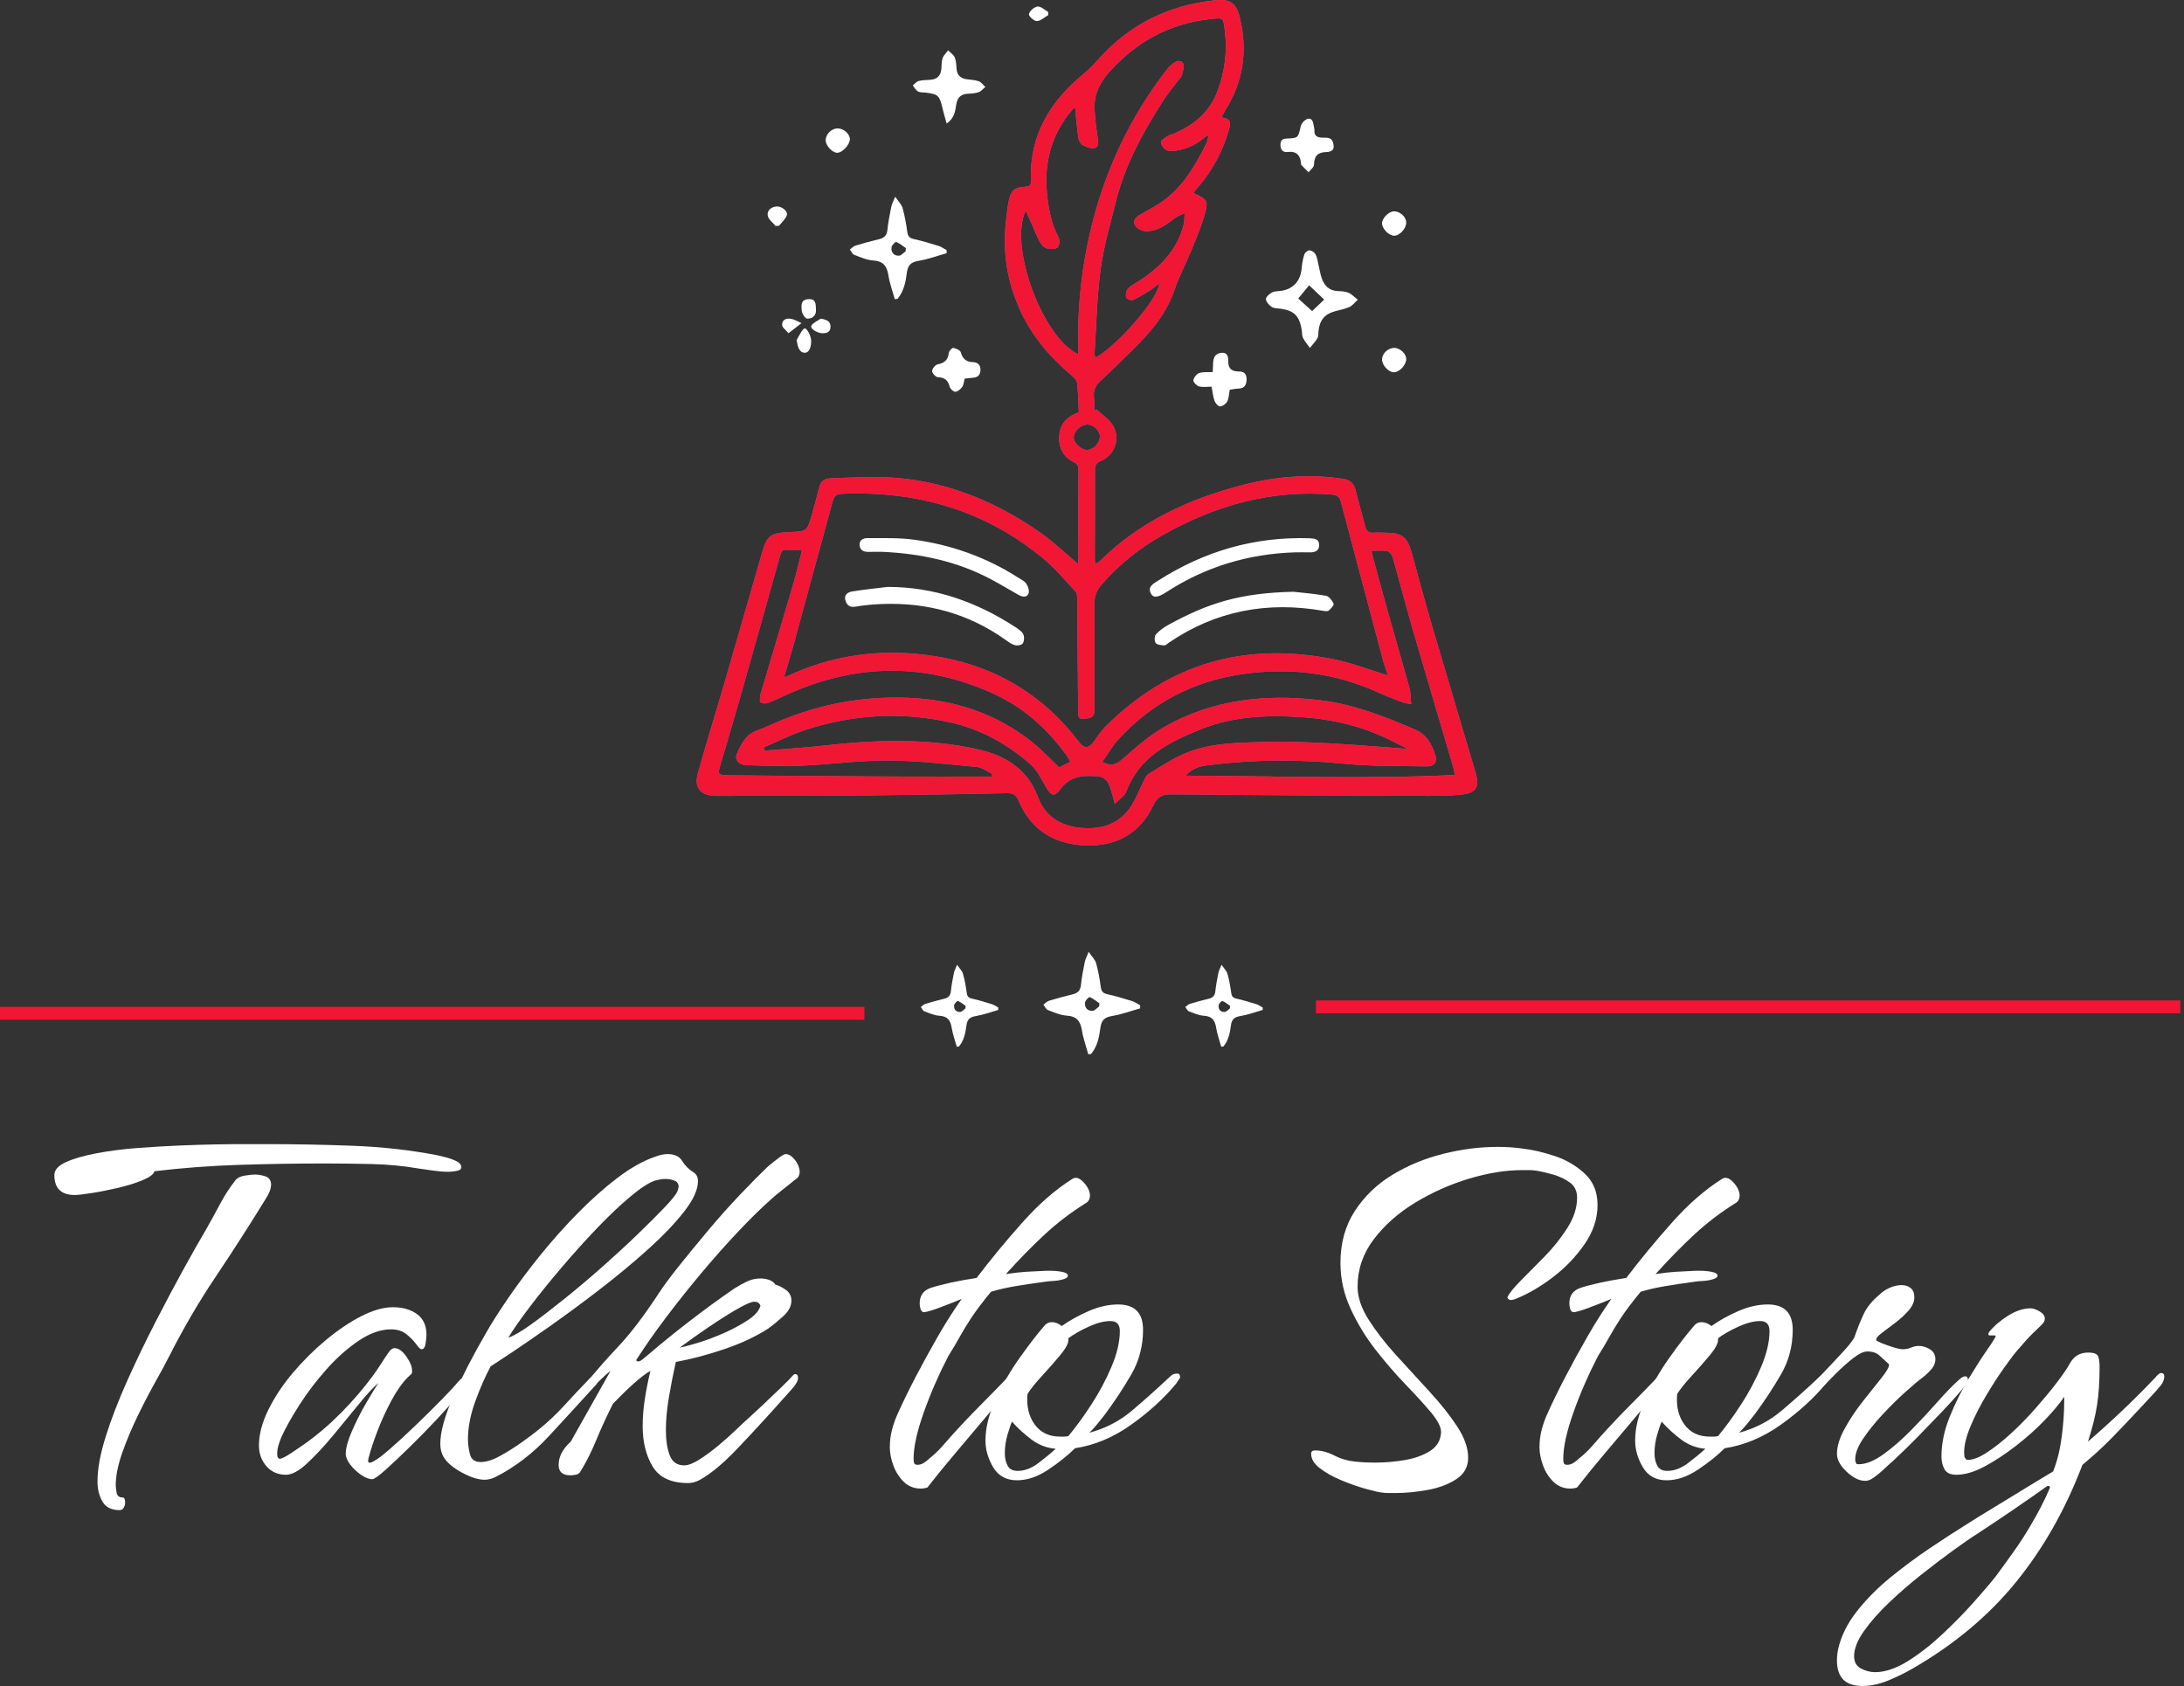 <svg xmlns:xlink="http://www.w3.org/1999/xlink" xmlns="http://www.w3.org/2000/svg" viewBox="0 0 237 183" height="183px" width="237px"><rect x="0" y="0" width="237" height="183" fill="#333333" stroke="none"/><title>hurlequin logo</title><defs><linearGradient id="linearGradient-1" y2="93.225%" x2="15.729%" y1="-3.751%" x1="99.414%"><stop offset="0%" stop-color="#B76CCD"></stop><stop offset="100%" stop-color="#7D71DB"></stop></linearGradient></defs><g fill-rule="evenodd" fill="none" stroke-width="1" stroke="none" id="Page-1"><g transform="translate(-214, -189)" id="Talk-to-Story-Copy-5"><g transform="translate(214, 189)" id="hurlequin-logo"><g fill-rule="nonzero" transform="translate(75.6, 0)" id="logo"><path fill="url(#linearGradient-1)" id="Combined-Shape-Copy-2" d="M58.962,2.003 C59.797,5.549 59.313,8.887 57.349,11.982 C57.21,12.2 57.11,12.44 56.947,12.757 C58.185,12.84 57.892,13.61 57.695,14.279 C57.052,16.468 55.988,18.434 54.517,20.179 C54.347,20.381 54.173,20.581 54.008,20.786 C53.979,20.821 53.977,20.882 53.961,20.932 L53.991,20.98 C53.996,20.987 54.002,20.993 54.009,20.996 C55.413,21.645 55.548,21.779 55.113,23.328 C54.736,24.67 54.17,25.962 53.641,27.257 C53.064,28.671 52.335,30.027 51.846,31.47 C50.937,34.153 49.152,36.175 47.184,38.088 C46.065,39.178 44.968,40.29 43.813,41.341 C43.246,41.856 43.022,42.411 43.116,43.162 C43.175,43.628 43.127,44.109 43.127,44.584 C43.208,44.532 43.289,44.481 43.37,44.428 C43.953,44.961 44.66,45.41 45.091,46.046 C46.049,47.458 45.441,49.353 43.867,50.019 C43.353,50.237 43.221,50.514 43.221,51.029 C43.229,54.234 43.21,57.439 43.202,60.644 C43.202,60.794 43.229,60.943 43.251,61.178 C43.448,61.075 43.602,61.035 43.7,60.937 C48.078,56.591 53.455,54.12 59.335,52.613 C62.905,51.699 66.517,51.398 70.184,51.972 C70.914,52.087 71.306,52.459 71.486,53.156 C71.829,54.489 72.207,55.81 72.556,57.142 C72.68,57.617 72.918,57.859 73.445,57.811 C73.891,57.771 74.344,57.819 74.793,57.814 C76.511,57.802 77.126,58.282 77.598,59.995 C78.322,62.624 79.022,65.26 79.789,67.876 C81.343,73.187 82.949,78.482 84.505,83.793 C85.004,85.492 84.584,86.095 82.804,86.249 C81.62,86.352 80.426,86.371 79.236,86.367 C70.028,86.332 60.82,86.306 51.613,86.201 C50.533,86.188 50.031,86.392 49.534,87.434 C48.091,90.456 45.522,91.865 42.206,91.747 C38.826,91.628 36.285,90.085 34.932,86.895 C34.637,86.198 34.303,86.063 33.587,86.079 C28.298,86.198 23.008,86.279 17.719,86.325 C12.507,86.37 7.294,86.359 2.081,86.368 C0.452,86.371 -0.315,85.495 0.12,83.941 C1.033,80.679 2.042,77.444 2.99,74.191 C4.373,69.44 5.737,64.682 7.109,59.928 C7.615,58.172 8.003,57.862 9.829,57.751 C9.908,57.746 9.987,57.743 10.067,57.74 C11.979,57.67 11.982,57.67 12.517,55.785 C12.741,54.996 12.973,54.209 13.159,53.41 C13.435,52.224 13.621,51.923 14.826,51.888 C17.279,51.815 19.758,51.657 22.187,51.907 C27.745,52.475 32.761,54.625 37.315,57.819 C38.735,58.815 39.996,60.036 41.4,61.212 C41.4,60.399 41.398,59.57 41.4,58.743 C41.407,56.173 41.411,53.601 41.433,51.031 C41.436,50.62 41.349,50.358 40.939,50.159 C39.686,49.551 39.227,48.459 39.359,47.14 C39.481,45.909 40.269,45.169 41.468,44.738 C41.415,43.692 41.407,42.607 41.28,41.538 C41.246,41.236 40.909,40.926 40.641,40.702 C38.259,38.699 36.306,36.374 35.027,33.501 C33.703,30.525 33.204,27.432 33.547,24.198 C33.628,23.434 33.693,22.666 33.841,21.914 C34.089,20.656 34.471,20.32 35.743,20.256 C36.259,20.231 36.279,19.964 36.266,19.587 C36.109,14.682 38.354,10.982 42.033,7.982 C42.624,7.5 43.149,6.931 43.662,6.361 C47.021,2.628 51.218,0.57 56.181,0.039 C57.92,-0.147 58.562,0.308 58.962,2.003 Z M11.685,79.25 C10.176,79.748 8.744,80.485 7.277,81.111 C7.315,81.226 7.352,81.34 7.39,81.455 C9.519,81.277 11.653,81.151 13.776,80.913 C19.378,80.281 24.985,80.087 30.516,81.313 C33.422,81.958 35.893,83.415 37.031,86.488 C37.809,88.59 39.502,89.632 41.658,89.834 C43.893,90.044 45.882,89.462 47.168,87.448 C47.664,86.674 47.993,85.794 48.415,84.972 C48.594,84.623 48.739,84.167 49.036,83.987 C50.43,83.146 51.805,82.209 53.312,81.628 C55.934,80.618 58.747,80.593 61.523,80.521 C66.743,80.385 71.932,80.887 77.147,81.272 C76.075,80.709 74.998,80.151 73.882,79.683 C71.222,78.568 68.429,77.999 65.56,77.817 C61.863,77.584 58.198,77.728 54.708,79.142 C51.308,80.52 48.051,82.086 46.629,85.886 C46.451,86.359 45.898,86.69 45.377,87.235 C45.168,86.484 45.045,86.004 44.896,85.532 C44.694,84.894 44.358,84.339 43.627,84.264 C42.06,84.105 40.571,84.157 39.491,85.617 C38.827,86.515 38.459,86.39 37.89,85.392 C37.396,84.523 36.926,83.559 36.198,82.923 C33.697,80.736 30.837,79.136 27.569,78.404 C22.203,77.203 16.893,77.529 11.685,79.25 Z M73.21,59.772 C73.302,60.141 73.363,60.396 73.431,60.647 L74.489,64.525 C74.666,65.171 74.845,65.817 75.027,66.462 C75.8,69.212 76.605,71.953 77.361,74.706 C77.501,75.214 77.475,75.769 77.536,76.416 C77.102,76.324 76.839,76.303 76.602,76.212 C75.738,75.882 74.866,75.56 74.026,75.175 C69.271,72.992 64.302,72.406 59.152,73.162 C53.852,73.94 49.369,76.294 45.754,80.249 C45.095,80.971 44.604,81.849 44.013,82.688 C44.939,83.162 45.487,83.009 46.152,82.428 C47.599,81.165 49.061,79.853 50.716,78.908 C55.913,75.936 61.579,75.296 67.443,75.961 C71.167,76.384 74.612,77.719 78.015,79.201 C79.23,79.731 79.768,80.777 80.149,81.918 C80.408,82.692 80.022,83.185 79.214,83.168 C76.254,83.108 73.277,83.176 70.338,82.885 C65.36,82.39 60.408,82.411 55.456,83.044 C54.628,83.147 53.807,83.348 53.06,84.175 C62.906,84.208 72.553,84.568 82.277,84.097 C82.204,83.747 82.164,83.462 82.083,83.19 C80.605,78.163 79.106,73.143 77.645,68.11 C76.908,65.568 76.251,63.003 75.524,60.458 C75.449,60.194 75.165,59.847 74.928,59.803 C74.396,59.704 73.834,59.772 73.21,59.772 Z M9.073,60.231 C7.641,65.347 6.205,70.463 4.754,75.573 C4.038,78.091 3.288,80.599 2.551,83.112 C2.281,84.035 2.315,84.083 3.302,84.124 C3.461,84.13 3.62,84.138 3.779,84.138 C9.387,84.183 14.994,84.237 20.603,84.265 C24.403,84.286 28.202,84.27 32.004,84.27 C32.031,84.175 32.058,84.081 32.083,83.986 C31.959,83.927 31.835,83.86 31.712,83.791 L31.341,83.58 C31.033,83.409 30.722,83.26 30.4,83.23 C27.192,82.929 23.975,82.548 20.761,82.532 C17.624,82.516 14.486,82.961 11.345,83.096 C9.341,83.182 7.329,83.098 5.322,83.031 C4.555,83.006 4.098,82.419 4.35,81.83 C4.798,80.781 5.314,79.75 6.486,79.293 C6.953,79.11 7.425,78.937 7.88,78.729 C12.65,76.546 17.651,75.525 22.897,75.724 C27.929,75.915 32.504,77.41 36.463,80.579 C37.504,81.414 38.417,82.409 39.337,83.281 C39.745,83.073 40.118,82.882 40.552,82.661 C40.412,82.424 40.299,82.19 40.148,81.981 C38.063,79.096 35.489,76.777 32.236,75.292 C24.855,71.923 17.455,71.993 10.059,75.261 C9.286,75.603 8.527,75.982 7.737,76.284 C7.499,76.375 7.132,76.349 6.924,76.219 C6.807,76.146 6.878,75.748 6.889,75.498 C6.896,75.369 6.955,75.242 6.993,75.117 C8.161,71.189 9.34,67.266 10.492,63.334 C10.839,62.153 11.11,60.949 11.437,59.671 C10.816,59.671 10.288,59.702 9.765,59.661 C9.313,59.624 9.178,59.855 9.073,60.231 Z M16.299,53.568 C14.966,53.606 14.961,53.658 14.607,54.963 C13.216,60.092 11.818,65.22 10.415,70.346 C10.132,71.379 9.806,72.398 9.495,73.44 C9.611,73.44 9.668,73.458 9.71,73.439 C14.575,71.116 19.701,70.404 25.011,71.088 C31.747,71.955 37.271,75.023 41.434,80.45 C42.074,81.285 42.519,81.275 43.146,80.408 C43.518,79.896 43.862,79.351 44.305,78.907 C51.227,71.958 59.549,69.628 69.08,71.533 C71.079,71.929 73.008,72.691 75.017,73.299 C74.847,72.778 74.623,72.192 74.461,71.586 C72.966,65.985 71.479,60.383 69.993,54.781 C69.847,54.229 69.818,53.744 68.969,53.673 C62.379,53.116 56.335,54.831 50.652,58.02 C48.15,59.424 45.912,61.18 44.002,63.365 C43.411,64.041 43.161,64.647 43.167,65.522 C43.199,69.365 43.149,73.208 43.17,77.051 C43.175,77.926 42.646,77.935 42.038,77.995 C41.279,78.072 41.427,77.536 41.396,77.111 C41.385,76.952 41.392,76.793 41.392,76.634 C41.36,72.791 41.331,68.95 41.29,65.107 C41.287,64.803 41.295,64.404 41.12,64.213 C39.994,62.989 38.916,61.691 37.643,60.635 C31.461,55.503 24.264,53.342 16.299,53.568 Z M42.381,46.073 C41.655,46.092 40.912,46.809 40.92,47.481 C40.926,48.082 41.735,48.837 42.355,48.825 C43.064,48.81 43.764,48.074 43.756,47.355 C43.748,46.711 43.046,46.055 42.381,46.073 Z M55.654,2.078 C51.27,2.574 47.683,4.558 44.763,7.829 C43.775,8.936 43.134,10.198 43.175,11.701 C43.203,12.747 43.349,13.794 43.496,14.834 C43.564,15.326 43.719,15.916 43.176,16.072 C42.791,16.181 42.246,15.932 41.846,15.709 C41.617,15.582 41.452,15.197 41.411,14.906 C41.261,13.834 41.174,12.76 41.058,11.626 C40.983,11.694 40.863,11.784 40.768,11.896 C38.529,14.518 37.685,17.576 38.016,20.971 C38.176,22.633 38.476,24.266 39.278,25.779 C39.427,26.06 39.356,26.721 39.146,26.87 C38.864,27.072 38.321,27.048 37.943,26.937 C37.657,26.853 37.382,26.52 37.228,26.231 C36.893,25.606 36.639,24.936 36.35,24.285 C36.155,23.845 35.956,23.406 35.71,22.859 C33.832,26.663 37.552,36.697 41.412,38.44 C41.412,38.147 41.417,37.893 41.412,37.638 C41.306,32.978 41.846,28.402 43.024,23.883 C44.54,18.068 47.083,12.768 50.692,7.976 C50.914,7.68 51.143,7.381 51.413,7.133 C51.807,6.773 52.32,6.339 52.774,6.85 C52.971,7.071 52.774,7.693 52.671,8.113 C52.612,8.351 52.385,8.552 52.227,8.763 C51.691,9.484 51.103,10.172 50.621,10.928 C48.439,14.349 46.478,17.885 45.498,21.869 C44.899,24.303 44.169,26.725 43.837,29.199 C43.43,32.237 43.375,35.324 43.175,38.39 C43.165,38.526 43.227,38.667 43.261,38.825 C45.714,37.481 50.138,32.359 50.197,30.759 C49.827,31.039 49.509,31.319 49.156,31.538 C48.559,31.909 47.958,32.284 47.318,32.566 C47.141,32.644 46.646,32.447 46.606,32.294 C46.533,32.014 46.6,31.61 46.771,31.375 C46.978,31.09 47.34,30.908 47.653,30.714 C50.076,29.207 52.064,27.336 52.829,24.46 C52.942,24.036 52.917,23.573 52.955,23.129 C52.575,23.323 52.151,23.46 51.824,23.719 C50.917,24.438 49.971,25.1 48.782,25.098 C48.367,25.098 47.772,24.807 47.578,24.467 C47.261,23.908 47.745,23.501 48.239,23.223 C48.86,22.873 49.493,22.544 50.095,22.164 C52.62,20.568 54.047,18.093 55.338,15.518 C55.457,15.283 55.473,14.995 55.537,14.731 C55.283,14.761 55.173,14.863 55.059,14.958 C54.039,15.828 52.863,16.32 51.524,16.391 C50.849,16.428 50.478,15.97 50.378,15.413 C50.346,15.237 50.865,14.95 51.149,14.736 C51.249,14.661 51.399,14.655 51.521,14.605 C53.806,13.707 55.621,12.277 56.51,9.916 C57.295,7.833 57.588,5.673 57.329,3.438 C57.148,1.873 57.196,1.903 55.654,2.078 Z"></path><path fill="#F11633" id="Combined-Shape-Copy-3" d="M58.962,2.003 C59.797,5.549 59.313,8.887 57.349,11.982 C57.21,12.2 57.11,12.44 56.947,12.757 C58.185,12.84 57.892,13.61 57.695,14.279 C57.052,16.468 55.988,18.434 54.517,20.179 C54.347,20.381 54.173,20.581 54.008,20.786 C53.979,20.821 53.977,20.882 53.961,20.932 L53.991,20.98 C53.996,20.987 54.002,20.993 54.009,20.996 C55.413,21.645 55.548,21.779 55.113,23.328 C54.736,24.67 54.17,25.962 53.641,27.257 C53.064,28.671 52.335,30.027 51.846,31.47 C50.937,34.153 49.152,36.175 47.184,38.088 C46.065,39.178 44.968,40.29 43.813,41.341 C43.246,41.856 43.022,42.411 43.116,43.162 C43.175,43.628 43.127,44.109 43.127,44.584 C43.208,44.532 43.289,44.481 43.37,44.428 C43.953,44.961 44.66,45.41 45.091,46.046 C46.049,47.458 45.441,49.353 43.867,50.019 C43.353,50.237 43.221,50.514 43.221,51.029 C43.229,54.234 43.21,57.439 43.202,60.644 C43.202,60.794 43.229,60.943 43.251,61.178 C43.448,61.075 43.602,61.035 43.7,60.937 C48.078,56.591 53.455,54.12 59.335,52.613 C62.905,51.699 66.517,51.398 70.184,51.972 C70.914,52.087 71.306,52.459 71.486,53.156 C71.829,54.489 72.207,55.81 72.556,57.142 C72.68,57.617 72.918,57.859 73.445,57.811 C73.891,57.771 74.344,57.819 74.793,57.814 C76.511,57.802 77.126,58.282 77.598,59.995 C78.322,62.624 79.022,65.26 79.789,67.876 C81.343,73.187 82.949,78.482 84.505,83.793 C85.004,85.492 84.584,86.095 82.804,86.249 C81.62,86.352 80.426,86.371 79.236,86.367 C70.028,86.332 60.82,86.306 51.613,86.201 C50.533,86.188 50.031,86.392 49.534,87.434 C48.091,90.456 45.522,91.865 42.206,91.747 C38.826,91.628 36.285,90.085 34.932,86.895 C34.637,86.198 34.303,86.063 33.587,86.079 C28.298,86.198 23.008,86.279 17.719,86.325 C12.507,86.37 7.294,86.359 2.081,86.368 C0.452,86.371 -0.315,85.495 0.12,83.941 C1.033,80.679 2.042,77.444 2.99,74.191 C4.373,69.44 5.737,64.682 7.109,59.928 C7.615,58.172 8.003,57.862 9.829,57.751 C9.908,57.746 9.987,57.743 10.067,57.74 C11.979,57.67 11.982,57.67 12.517,55.785 C12.741,54.996 12.973,54.209 13.159,53.41 C13.435,52.224 13.621,51.923 14.826,51.888 C17.279,51.815 19.758,51.657 22.187,51.907 C27.745,52.475 32.761,54.625 37.315,57.819 C38.735,58.815 39.996,60.036 41.4,61.212 C41.4,60.399 41.398,59.57 41.4,58.743 C41.407,56.173 41.411,53.601 41.433,51.031 C41.436,50.62 41.349,50.358 40.939,50.159 C39.686,49.551 39.227,48.459 39.359,47.14 C39.481,45.909 40.269,45.169 41.468,44.738 C41.415,43.692 41.407,42.607 41.28,41.538 C41.246,41.236 40.909,40.926 40.641,40.702 C38.259,38.699 36.306,36.374 35.027,33.501 C33.703,30.525 33.204,27.432 33.547,24.198 C33.628,23.434 33.693,22.666 33.841,21.914 C34.089,20.656 34.471,20.32 35.743,20.256 C36.259,20.231 36.279,19.964 36.266,19.587 C36.109,14.682 38.354,10.982 42.033,7.982 C42.624,7.5 43.149,6.931 43.662,6.361 C47.021,2.628 51.218,0.57 56.181,0.039 C57.92,-0.147 58.562,0.308 58.962,2.003 Z M11.685,79.25 C10.176,79.748 8.744,80.485 7.277,81.111 C7.315,81.226 7.352,81.34 7.39,81.455 C9.519,81.277 11.653,81.151 13.776,80.913 C19.378,80.281 24.985,80.087 30.516,81.313 C33.422,81.958 35.893,83.415 37.031,86.488 C37.809,88.59 39.502,89.632 41.658,89.834 C43.893,90.044 45.882,89.462 47.168,87.448 C47.664,86.674 47.993,85.794 48.415,84.972 C48.594,84.623 48.739,84.167 49.036,83.987 C50.43,83.146 51.805,82.209 53.312,81.628 C55.934,80.618 58.747,80.593 61.523,80.521 C66.743,80.385 71.932,80.887 77.147,81.272 C76.075,80.709 74.998,80.151 73.882,79.683 C71.222,78.568 68.429,77.999 65.56,77.817 C61.863,77.584 58.198,77.728 54.708,79.142 C51.308,80.52 48.051,82.086 46.629,85.886 C46.451,86.359 45.898,86.69 45.377,87.235 C45.168,86.484 45.045,86.004 44.896,85.532 C44.694,84.894 44.358,84.339 43.627,84.264 C42.06,84.105 40.571,84.157 39.491,85.617 C38.827,86.515 38.459,86.39 37.89,85.392 C37.396,84.523 36.926,83.559 36.198,82.923 C33.697,80.736 30.837,79.136 27.569,78.404 C22.203,77.203 16.893,77.529 11.685,79.25 Z M73.21,59.772 C73.302,60.141 73.363,60.396 73.431,60.647 L74.489,64.525 C74.666,65.171 74.845,65.817 75.027,66.462 C75.8,69.212 76.605,71.953 77.361,74.706 C77.501,75.214 77.475,75.769 77.536,76.416 C77.102,76.324 76.839,76.303 76.602,76.212 C75.738,75.882 74.866,75.56 74.026,75.175 C69.271,72.992 64.302,72.406 59.152,73.162 C53.852,73.94 49.369,76.294 45.754,80.249 C45.095,80.971 44.604,81.849 44.013,82.688 C44.939,83.162 45.487,83.009 46.152,82.428 C47.599,81.165 49.061,79.853 50.716,78.908 C55.913,75.936 61.579,75.296 67.443,75.961 C71.167,76.384 74.612,77.719 78.015,79.201 C79.23,79.731 79.768,80.777 80.149,81.918 C80.408,82.692 80.022,83.185 79.214,83.168 C76.254,83.108 73.277,83.176 70.338,82.885 C65.36,82.39 60.408,82.411 55.456,83.044 C54.628,83.147 53.807,83.348 53.06,84.175 C62.906,84.208 72.553,84.568 82.277,84.097 C82.204,83.747 82.164,83.462 82.083,83.19 C80.605,78.163 79.106,73.143 77.645,68.11 C76.908,65.568 76.251,63.003 75.524,60.458 C75.449,60.194 75.165,59.847 74.928,59.803 C74.396,59.704 73.834,59.772 73.21,59.772 Z M9.073,60.231 C7.641,65.347 6.205,70.463 4.754,75.573 C4.038,78.091 3.288,80.599 2.551,83.112 C2.281,84.035 2.315,84.083 3.302,84.124 C3.461,84.13 3.62,84.138 3.779,84.138 C9.387,84.183 14.994,84.237 20.603,84.265 C24.403,84.286 28.202,84.27 32.004,84.27 C32.031,84.175 32.058,84.081 32.083,83.986 C31.959,83.927 31.835,83.86 31.712,83.791 L31.341,83.58 C31.033,83.409 30.722,83.26 30.4,83.23 C27.192,82.929 23.975,82.548 20.761,82.532 C17.624,82.516 14.486,82.961 11.345,83.096 C9.341,83.182 7.329,83.098 5.322,83.031 C4.555,83.006 4.098,82.419 4.35,81.83 C4.798,80.781 5.314,79.75 6.486,79.293 C6.953,79.11 7.425,78.937 7.88,78.729 C12.65,76.546 17.651,75.525 22.897,75.724 C27.929,75.915 32.504,77.41 36.463,80.579 C37.504,81.414 38.417,82.409 39.337,83.281 C39.745,83.073 40.118,82.882 40.552,82.661 C40.412,82.424 40.299,82.19 40.148,81.981 C38.063,79.096 35.489,76.777 32.236,75.292 C24.855,71.923 17.455,71.993 10.059,75.261 C9.286,75.603 8.527,75.982 7.737,76.284 C7.499,76.375 7.132,76.349 6.924,76.219 C6.807,76.146 6.878,75.748 6.889,75.498 C6.896,75.369 6.955,75.242 6.993,75.117 C8.161,71.189 9.34,67.266 10.492,63.334 C10.839,62.153 11.11,60.949 11.437,59.671 C10.816,59.671 10.288,59.702 9.765,59.661 C9.313,59.624 9.178,59.855 9.073,60.231 Z M16.299,53.568 C14.966,53.606 14.961,53.658 14.607,54.963 C13.216,60.092 11.818,65.22 10.415,70.346 C10.132,71.379 9.806,72.398 9.495,73.44 C9.611,73.44 9.668,73.458 9.71,73.439 C14.575,71.116 19.701,70.404 25.011,71.088 C31.747,71.955 37.271,75.023 41.434,80.45 C42.074,81.285 42.519,81.275 43.146,80.408 C43.518,79.896 43.862,79.351 44.305,78.907 C51.227,71.958 59.549,69.628 69.08,71.533 C71.079,71.929 73.008,72.691 75.017,73.299 C74.847,72.778 74.623,72.192 74.461,71.586 C72.966,65.985 71.479,60.383 69.993,54.781 C69.847,54.229 69.818,53.744 68.969,53.673 C62.379,53.116 56.335,54.831 50.652,58.02 C48.15,59.424 45.912,61.18 44.002,63.365 C43.411,64.041 43.161,64.647 43.167,65.522 C43.199,69.365 43.149,73.208 43.17,77.051 C43.175,77.926 42.646,77.935 42.038,77.995 C41.279,78.072 41.427,77.536 41.396,77.111 C41.385,76.952 41.392,76.793 41.392,76.634 C41.36,72.791 41.331,68.95 41.29,65.107 C41.287,64.803 41.295,64.404 41.12,64.213 C39.994,62.989 38.916,61.691 37.643,60.635 C31.461,55.503 24.264,53.342 16.299,53.568 Z M42.381,46.073 C41.655,46.092 40.912,46.809 40.92,47.481 C40.926,48.082 41.735,48.837 42.355,48.825 C43.064,48.81 43.764,48.074 43.756,47.355 C43.748,46.711 43.046,46.055 42.381,46.073 Z M55.654,2.078 C51.27,2.574 47.683,4.558 44.763,7.829 C43.775,8.936 43.134,10.198 43.175,11.701 C43.203,12.747 43.349,13.794 43.496,14.834 C43.564,15.326 43.719,15.916 43.176,16.072 C42.791,16.181 42.246,15.932 41.846,15.709 C41.617,15.582 41.452,15.197 41.411,14.906 C41.261,13.834 41.174,12.76 41.058,11.626 C40.983,11.694 40.863,11.784 40.768,11.896 C38.529,14.518 37.685,17.576 38.016,20.971 C38.176,22.633 38.476,24.266 39.278,25.779 C39.427,26.06 39.356,26.721 39.146,26.87 C38.864,27.072 38.321,27.048 37.943,26.937 C37.657,26.853 37.382,26.52 37.228,26.231 C36.893,25.606 36.639,24.936 36.35,24.285 C36.155,23.845 35.956,23.406 35.71,22.859 C33.832,26.663 37.552,36.697 41.412,38.44 C41.412,38.147 41.417,37.893 41.412,37.638 C41.306,32.978 41.846,28.402 43.024,23.883 C44.54,18.068 47.083,12.768 50.692,7.976 C50.914,7.68 51.143,7.381 51.413,7.133 C51.807,6.773 52.32,6.339 52.774,6.85 C52.971,7.071 52.774,7.693 52.671,8.113 C52.612,8.351 52.385,8.552 52.227,8.763 C51.691,9.484 51.103,10.172 50.621,10.928 C48.439,14.349 46.478,17.885 45.498,21.869 C44.899,24.303 44.169,26.725 43.837,29.199 C43.43,32.237 43.375,35.324 43.175,38.39 C43.165,38.526 43.227,38.667 43.261,38.825 C45.714,37.481 50.138,32.359 50.197,30.759 C49.827,31.039 49.509,31.319 49.156,31.538 C48.559,31.909 47.958,32.284 47.318,32.566 C47.141,32.644 46.646,32.447 46.606,32.294 C46.533,32.014 46.6,31.61 46.771,31.375 C46.978,31.09 47.34,30.908 47.653,30.714 C50.076,29.207 52.064,27.336 52.829,24.46 C52.942,24.036 52.917,23.573 52.955,23.129 C52.575,23.323 52.151,23.46 51.824,23.719 C50.917,24.438 49.971,25.1 48.782,25.098 C48.367,25.098 47.772,24.807 47.578,24.467 C47.261,23.908 47.745,23.501 48.239,23.223 C48.86,22.873 49.493,22.544 50.095,22.164 C52.62,20.568 54.047,18.093 55.338,15.518 C55.457,15.283 55.473,14.995 55.537,14.731 C55.283,14.761 55.173,14.863 55.059,14.958 C54.039,15.828 52.863,16.32 51.524,16.391 C50.849,16.428 50.478,15.97 50.378,15.413 C50.346,15.237 50.865,14.95 51.149,14.736 C51.249,14.661 51.399,14.655 51.521,14.605 C53.806,13.707 55.621,12.277 56.51,9.916 C57.295,7.833 57.588,5.673 57.329,3.438 C57.148,1.873 57.196,1.903 55.654,2.078 Z"></path><path fill="#FFFFFF" id="Combined-Shape" d="M71.75,32.527 C71.358,32.878 71.138,33.185 70.844,33.313 C70.35,33.528 69.812,33.636 69.289,33.773 C68.161,34.068 67.595,34.743 67.479,35.937 C67.454,36.199 67.478,36.503 67.355,36.713 C67.134,37.091 66.819,37.41 66.545,37.753 C66.289,37.394 65.992,37.057 65.795,36.666 C65.671,36.423 65.704,36.098 65.659,35.812 C65.42,34.29 64.836,33.706 63.368,33.501 C63.036,33.455 62.655,33.474 62.395,33.304 C62.112,33.12 61.796,32.761 61.775,32.457 C61.76,32.227 62.149,31.89 62.428,31.741 C62.708,31.592 63.077,31.609 63.408,31.565 C64.716,31.388 65.527,30.493 65.645,29.152 C65.69,28.631 65.783,28.104 65.942,27.61 C66.006,27.41 66.311,27.159 66.496,27.167 C66.729,27.178 67.044,27.379 67.157,27.592 C67.337,27.929 67.382,28.342 67.475,28.723 C67.592,29.209 67.665,29.711 67.825,30.181 C68.111,31.023 68.658,31.555 69.587,31.589 C69.972,31.603 70.379,31.625 70.729,31.766 C71.053,31.897 71.315,32.192 71.75,32.527 Z M68.097,32.511 C67.526,31.968 67.025,31.495 66.463,30.961 C66.049,31.463 65.679,31.913 65.281,32.395 C65.812,32.877 66.282,33.302 66.787,33.76 C67.242,33.326 67.65,32.937 68.097,32.511 Z M21.495,32.46 C21.258,31.6 20.946,30.753 20.808,29.877 C20.65,28.883 20.255,28.34 19.163,28.266 C18.463,28.22 17.772,27.914 17.103,27.656 C16.9,27.578 16.783,27.278 16.625,27.08 C16.826,26.935 17.006,26.726 17.23,26.657 C18.072,26.397 18.926,26.164 19.784,25.96 C20.35,25.826 20.641,25.549 20.7,24.937 C20.784,24.092 20.958,23.254 21.122,22.418 C21.176,22.146 21.324,21.892 21.543,21.344 C21.903,21.88 22.238,22.193 22.344,22.57 C22.579,23.414 22.736,24.285 22.852,25.155 C22.915,25.63 23.09,25.837 23.566,25.943 C24.478,26.144 25.377,26.415 26.269,26.694 C26.572,26.788 26.84,26.991 27.125,27.145 C27.125,27.256 27.123,27.366 27.123,27.478 C26.12,27.762 25.132,28.132 24.11,28.3 C23.293,28.434 22.923,28.737 22.813,29.576 C22.683,30.586 22.485,31.616 21.794,32.436 C21.696,32.445 21.594,32.452 21.495,32.46 Z M22.675,27.272 C22.685,27.156 22.694,27.043 22.704,26.927 C22.358,26.692 22.033,26.412 21.654,26.257 C21.569,26.221 21.175,26.61 21.146,26.833 C21.075,27.377 21.389,27.774 21.959,27.747 C22.205,27.734 22.437,27.438 22.675,27.272 Z M27.125,13.404 C26.951,12.764 26.79,12.234 26.663,11.696 C26.35,10.362 26.207,10.226 24.85,10.049 C24.569,10.014 24.247,10.053 24.019,9.924 C23.782,9.791 23.636,9.498 23.45,9.273 C23.661,9.106 23.848,8.851 24.085,8.79 C24.504,8.681 24.953,8.688 25.389,8.655 C26.085,8.603 26.465,8.224 26.545,7.542 C26.593,7.134 26.558,6.703 26.685,6.322 C26.79,6.005 27.078,5.749 27.284,5.464 C27.534,5.718 27.881,5.931 28.007,6.234 C28.168,6.624 28.169,7.086 28.21,7.52 C28.269,8.156 28.631,8.488 29.234,8.589 C29.691,8.664 30.173,8.664 30.603,8.814 C30.882,8.912 31.088,9.221 31.325,9.434 C31.091,9.627 30.885,9.898 30.615,9.997 C30.262,10.127 29.859,10.152 29.476,10.167 C28.718,10.196 28.309,10.536 28.176,11.305 C28.053,12.019 28.014,12.803 27.125,13.404 Z M69.119,15.865 C69.177,16.284 68.805,16.495 68.321,16.503 C67.416,16.519 67.008,16.923 66.994,17.867 C66.99,18.147 66.609,18.421 66.402,18.697 C66.138,18.433 65.877,18.171 65.615,17.907 C65.599,17.891 65.593,17.858 65.592,17.833 C65.536,16.892 65.141,16.372 64.117,16.495 C63.641,16.553 63.356,16.286 63.35,15.75 C63.344,15.268 63.507,15.059 64.017,15.037 C65.307,14.984 65.267,14.951 65.55,13.701 C65.623,13.384 65.983,12.993 66.288,12.902 C66.777,12.755 66.897,13.226 66.959,13.635 C66.982,13.79 67.042,13.945 67.033,14.096 C66.994,14.764 67.338,14.931 67.933,14.937 C68.432,14.943 69.077,14.85 69.119,15.865 Z M57.849,42.294 C57.757,42.773 57.757,43.221 57.576,43.564 C57.437,43.827 57.08,44.081 56.804,44.104 C56.613,44.121 56.296,43.771 56.205,43.519 C56.033,43.04 55.984,42.513 55.873,41.961 C55.389,41.961 54.928,42.042 54.515,41.931 C54.258,41.861 53.875,41.468 53.901,41.274 C53.942,40.978 54.244,40.585 54.515,40.489 C54.939,40.339 55.433,40.406 55.998,40.376 C56.014,40.026 56.025,39.651 56.052,39.277 C56.096,38.665 56.397,38.315 56.997,38.284 C57.601,38.252 57.694,38.713 57.681,39.162 C57.656,40.033 58.107,40.314 58.833,40.313 C59.423,40.311 59.694,40.591 59.674,41.225 C59.653,41.825 59.412,42.143 58.82,42.166 C58.51,42.176 58.199,42.244 57.849,42.294 Z M29.083,41.09 C28.982,41.456 28.97,41.784 28.814,41.993 C28.634,42.237 28.335,42.499 28.073,42.516 C27.874,42.529 27.526,42.213 27.462,41.977 C27.27,41.255 26.899,40.957 26.183,40.935 C25.951,40.928 25.552,40.505 25.55,40.268 C25.548,40.017 25.895,39.59 26.144,39.54 C26.84,39.4 27.269,39.12 27.357,38.317 C27.381,38.099 27.701,37.73 27.837,37.754 C28.141,37.805 28.598,38 28.666,38.242 C28.882,39.005 29.298,39.278 30.017,39.302 C30.513,39.32 30.854,39.63 30.793,40.249 C30.736,40.834 30.364,40.967 29.9,41.002 C29.627,41.021 29.354,41.06 29.083,41.09 Z M15.303,13.933 C15.968,13.933 16.649,14.553 16.624,15.133 C16.599,15.734 15.791,16.586 15.25,16.58 C14.717,16.575 14.003,15.808 14,15.238 C13.996,14.564 14.626,13.933 15.303,13.933 Z M75.704,25.578 C75.128,25.59 74.389,24.841 74.375,24.234 C74.363,23.697 75.101,22.947 75.655,22.932 C76.303,22.916 76.974,23.511 76.999,24.122 C77.026,24.766 76.312,25.567 75.704,25.578 Z M75.719,37.753 C76.356,37.764 77.031,38.424 76.999,39.007 C76.965,39.634 76.258,40.386 75.689,40.399 C75.073,40.414 74.338,39.606 74.376,38.955 C74.413,38.32 75.059,37.74 75.719,37.753 Z M12.425,36.992 C12.426,37.825 12.144,38.317 11.687,38.28 C11.218,38.246 10.979,37.815 10.85,36.893 L10.959,36.708 L11.169,36.324 C11.31,36.069 11.459,35.828 11.65,35.663 C11.882,35.463 12.424,36.398 12.425,36.992 Z M13.468,34.577 C14.199,34.704 14.532,34.911 14.525,35.453 C14.518,35.949 14.245,36.166 13.659,36.165 C13.078,36.163 12.262,35.649 12.453,35.332 C12.641,35.019 13.117,34.824 13.468,34.577 Z M10.258,34.602 C10.653,34.674 11.005,34.905 11.375,35.064 C10.968,35.381 10.56,35.699 9.962,36.165 C9.612,35.746 9.308,35.543 9.281,35.319 C9.222,34.8 9.594,34.482 10.258,34.602 Z M12.947,33.624 C12.985,34.139 12.657,34.603 11.982,34.576 C11.762,34.567 11.413,34.003 11.395,33.679 C11.369,33.187 11.247,32.496 12.153,32.461 C12.95,32.429 12.921,32.958 12.947,33.624 Z M8.559,24.52 C8.263,24.153 7.798,23.815 7.716,23.416 C7.616,22.92 7.982,22.47 8.659,22.406 C9.213,22.354 9.93,22.909 9.78,23.363 C9.644,23.778 9.231,24.124 8.941,24.501 C8.814,24.507 8.687,24.514 8.559,24.52 Z M38.15,1.642 C37.739,1.875 37.338,2.27 36.915,2.288 C36.621,2.3 36.003,1.744 36.053,1.534 C36.132,1.199 36.615,0.754 36.989,0.704 C37.329,0.658 37.754,1.077 38.141,1.29 C38.143,1.408 38.147,1.525 38.15,1.642 Z M20.725,63.69 C25.774,63.693 30.325,65.286 34.543,68.026 C34.874,68.24 35.252,68.478 35.431,68.807 C35.572,69.067 35.55,69.556 35.396,69.812 C35.284,70 34.813,70.087 34.551,70.018 C34.183,69.923 33.843,69.666 33.52,69.437 C29.487,66.571 25,65.367 20.146,65.546 C19.175,65.582 18.198,65.665 17.242,65.834 C16.583,65.949 16.265,65.642 16.129,65.102 C15.975,64.497 16.461,64.249 16.898,64.181 C18.168,63.976 19.449,63.848 20.725,63.69 Z M23.587,58.568 C27.658,59.123 31.454,60.483 34.905,62.693 C35.215,62.892 35.596,63.064 35.78,63.349 C35.971,63.648 36.128,64.132 36.008,64.418 C35.809,64.897 35.318,64.776 34.914,64.549 C33.903,63.978 32.91,63.38 31.885,62.837 C28.242,60.908 24.3,60.079 20.197,59.886 C19.693,59.886 19.188,59.873 18.683,59.889 C18.172,59.904 17.765,59.761 17.685,59.221 C17.601,58.638 18.049,58.395 18.511,58.398 C20.205,58.409 21.919,58.339 23.587,58.568 Z M64.74,64.219 C65.483,64.303 66.899,64.411 68.291,64.652 C68.619,64.708 68.962,65.164 69.117,65.513 C69.184,65.665 68.829,66.051 68.597,66.255 C68.48,66.357 68.201,66.325 68.007,66.29 C61.932,65.224 56.311,66.278 51.21,69.763 C51.058,69.866 50.894,70.053 50.749,70.041 C50.42,70.014 49.975,69.985 49.813,69.777 C49.657,69.575 49.663,69.038 49.83,68.851 C50.203,68.433 50.687,68.083 51.186,67.81 C55.487,65.451 58.937,64.348 64.74,64.219 Z M66.526,58.413 C67.036,58.43 67.542,58.49 67.55,59.125 C67.558,59.818 67.06,59.958 66.458,59.942 C65.977,59.928 65.495,59.938 65.015,59.938 C59.908,60.084 55.21,61.497 50.961,64.261 C50.076,64.837 49.561,64.919 49.298,64.418 C48.897,63.658 49.564,63.338 50.054,63.025 C55.044,59.826 60.515,58.214 66.526,58.413 Z"></path></g><g fill-rule="nonzero" fill="#FFFFFF" transform="translate(5.9, 124.16)" id="Talk-to-Story"><path id="Shape" d="M2.22,5.52 C0.74,5.52 0,4.8 0,3.36 C0,2.8 0.42,2.33 1.26,1.95 C2.1,1.57 3.21,1.25 4.59,0.99 C5.97,0.73 7.45,0.54 9.03,0.42 C10.61,0.3 12.14,0.21 13.62,0.15 C15.1,0.09 16.4,0.05 17.52,0.03 C18.64,0.01 19.38,0 19.74,0 L23.04,0 C26.12,0 29.24,0.06 32.4,0.18 C35.56,0.3 38.6,0.64 41.52,1.2 C41.68,1.24 41.97,1.31 42.39,1.41 C42.81,1.51 43.21,1.65 43.59,1.83 C43.97,2.01 44.16,2.24 44.16,2.52 C44.16,2.72 43.99,2.85 43.65,2.91 C43.31,2.97 43.02,3 42.78,3 C42.26,3 41.72,2.96 41.16,2.88 C40.6,2.8 40.04,2.72 39.48,2.64 C37.84,2.36 36.15,2.2 34.41,2.16 C32.67,2.12 30.94,2.1 29.22,2.1 C26.18,2.1 23.12,2.15 20.04,2.25 C16.96,2.35 13.9,2.58 10.86,2.94 C10.78,3.26 10.36,3.58 9.6,3.9 C8.84,4.22 7.95,4.5 6.93,4.74 C5.91,4.98 4.95,5.17 4.05,5.31 C3.15,5.45 2.54,5.52 2.22,5.52 Z M7.08,39.72 C6.2,39.72 5.58,39.41 5.22,38.79 C4.86,38.17 4.68,37.44 4.68,36.6 C4.68,35.24 4.98,33.61 5.58,31.71 C6.18,29.81 6.96,27.79 7.92,25.65 C8.88,23.51 9.9,21.39 10.98,19.29 C12.06,17.19 13.08,15.27 14.04,13.53 C15,11.79 15.8,10.38 16.44,9.3 C16.92,8.46 17.42,7.55 17.94,6.57 C18.46,5.59 19.02,4.72 19.62,3.96 C19.82,3.68 20.16,3.5 20.64,3.42 C21.12,3.34 21.5,3.3 21.78,3.3 C22.1,3.3 22.46,3.36 22.86,3.48 C23.26,3.6 23.48,3.88 23.52,4.32 C23.52,4.64 23.45,4.95 23.31,5.25 C23.17,5.55 23.02,5.82 22.86,6.06 C21.06,8.98 19.26,11.78 17.46,14.46 C15.66,17.14 13.98,20.02 12.42,23.1 C12.1,23.74 11.62,24.63 10.98,25.77 C10.34,26.91 9.69,28.16 9.03,29.52 C8.37,30.88 7.81,32.22 7.35,33.54 C6.89,34.86 6.66,36.02 6.66,37.02 C6.66,37.18 6.69,37.44 6.75,37.8 C6.81,38.16 7.02,38.34 7.38,38.34 C7.58,38.34 7.68,38.52 7.68,38.88 C7.68,39.08 7.63,39.27 7.53,39.45 C7.43,39.63 7.28,39.72 7.08,39.72 Z"></path><path id="Path" d="M34.5,36.36 C34.14,36.36 33.73,36.2 33.27,35.88 C32.81,35.56 32.42,35.19 32.1,34.77 C31.78,34.35 31.62,33.96 31.62,33.6 C31.62,33 31.84,32.19 32.28,31.17 C32.72,30.15 33.23,29.14 33.81,28.14 C34.39,27.14 34.84,26.4 35.16,25.92 C34.6,26.4 33.89,27.17 33.03,28.23 C32.17,29.29 31.25,30.41 30.27,31.59 C29.29,32.77 28.35,33.78 27.45,34.62 C26.55,35.46 25.78,35.88 25.14,35.88 C24.26,35.88 23.55,35.57 23.01,34.95 C22.47,34.33 22.2,33.58 22.2,32.7 C22.2,31.5 22.54,30.21 23.22,28.83 C23.9,27.45 24.79,26.11 25.89,24.81 C26.99,23.51 28.19,22.32 29.49,21.24 C30.79,20.16 32.07,19.3 33.33,18.66 C34.59,18.02 35.72,17.7 36.72,17.7 C37.8,17.7 38.68,17.95 39.36,18.45 C40.04,18.95 40.38,19.7 40.38,20.7 C40.38,20.86 40.35,21.16 40.29,21.6 C40.23,22.04 40.08,22.26 39.84,22.26 C39.72,22.26 39.53,22.08 39.27,21.72 C39.01,21.36 38.66,21 38.22,20.64 C37.78,20.28 37.22,20.1 36.54,20.1 C35.42,20.1 34.25,20.51 33.03,21.33 C31.81,22.15 30.64,23.19 29.52,24.45 C28.4,25.71 27.42,27 26.58,28.32 C25.74,29.64 25.1,30.78 24.66,31.74 C24.54,32.02 24.43,32.32 24.33,32.64 C24.23,32.96 24.18,33.28 24.18,33.6 C24.18,33.96 24.28,34.14 24.48,34.14 C24.68,34.14 25.11,33.92 25.77,33.48 C26.43,33.04 26.9,32.72 27.18,32.52 C28.58,31.52 29.91,30.38 31.17,29.1 C32.43,27.82 33.56,26.5 34.56,25.14 C34.88,24.7 35.18,24.26 35.46,23.82 C35.74,23.38 36.02,22.96 36.3,22.56 C36.5,22.28 36.7,22.14 36.9,22.14 C37.34,22.14 37.77,22.44 38.19,23.04 C38.61,23.64 38.82,24.16 38.82,24.6 C38.82,24.8 38.79,24.92 38.73,24.96 C38.67,25 38.54,25.12 38.34,25.32 C37.74,25.92 37.15,26.76 36.57,27.84 C35.99,28.92 35.49,30.01 35.07,31.11 C34.65,32.21 34.34,33.14 34.14,33.9 C34.1,34.02 34.07,34.17 34.05,34.35 C34.03,34.53 34.12,34.6 34.32,34.56 C34.72,34.44 35.37,33.99 36.27,33.21 C37.17,32.43 38.15,31.53 39.21,30.51 C40.27,29.49 41.23,28.54 42.09,27.66 C42.95,26.78 43.52,26.16 43.8,25.8 C43.88,25.72 43.97,25.63 44.07,25.53 C44.17,25.43 44.28,25.38 44.4,25.38 C44.68,25.38 44.82,25.52 44.82,25.8 C44.82,25.96 44.5,26.43 43.86,27.21 C43.22,27.99 42.42,28.89 41.46,29.91 C40.5,30.93 39.52,31.93 38.52,32.91 C37.52,33.89 36.65,34.71 35.91,35.37 C35.17,36.03 34.7,36.36 34.5,36.36 Z"></path><path id="Shape" d="M46.68,36.42 C46,36.42 45.18,36.16 44.22,35.64 C43.26,35.12 42.6,34.56 42.24,33.96 C42,33.56 41.88,33.08 41.88,32.52 C41.88,31.24 42.35,29.53 43.29,27.39 C44.23,25.25 45.42,22.94 46.86,20.46 C47.5,19.34 48.33,18.04 49.35,16.56 C50.37,15.08 51.52,13.55 52.8,11.97 C54.08,10.39 55.43,8.88 56.85,7.44 C58.27,6 59.69,4.74 61.11,3.66 C62.53,2.58 63.88,1.82 65.16,1.38 C65.68,1.18 66.14,1.08 66.54,1.08 C67.3,1.08 67.83,1.33 68.13,1.83 C68.43,2.33 68.84,2.74 69.36,3.06 C69.68,3.26 69.84,3.58 69.84,4.02 C69.84,4.94 69.34,6.04 68.34,7.32 C67.34,8.6 66.04,9.96 64.44,11.4 C62.84,12.84 61.12,14.27 59.28,15.69 C57.44,17.11 55.67,18.42 53.97,19.62 C52.27,20.82 50.82,21.82 49.62,22.62 C48.42,23.42 47.66,23.92 47.34,24.12 C46.74,25.24 46.18,26.52 45.66,27.96 C45.14,29.4 44.88,30.76 44.88,32.04 C44.88,32.52 44.95,33.05 45.09,33.63 C45.23,34.21 45.62,34.5 46.26,34.5 C46.86,34.5 47.56,34.28 48.36,33.84 C49.16,33.4 49.94,32.91 50.7,32.37 C51.46,31.83 52.06,31.38 52.5,31.02 C53.54,30.18 54.46,29.32 55.26,28.44 C56.06,27.56 57,26.56 58.08,25.44 C58.16,25.36 58.24,25.29 58.32,25.23 C58.4,25.17 58.5,25.14 58.62,25.14 C58.86,25.14 58.98,25.28 58.98,25.56 C58.98,25.8 58.88,26.02 58.68,26.22 C57.08,27.98 55.41,29.8 53.67,31.68 C51.93,33.56 50,35.04 47.88,36.12 C47.48,36.32 47.08,36.42 46.68,36.42 Z M49.26,21 C49.86,20.8 50.7,20.31 51.78,19.53 C52.86,18.75 54.07,17.82 55.41,16.74 C56.75,15.66 58.11,14.51 59.49,13.29 C60.87,12.07 62.15,10.89 63.33,9.75 C64.51,8.61 65.49,7.63 66.27,6.81 C67.05,5.99 67.5,5.42 67.62,5.1 C67.7,4.86 67.74,4.7 67.74,4.62 C67.74,4.3 67.59,4.08 67.29,3.96 C66.99,3.84 66.66,3.78 66.3,3.78 C66.1,3.78 65.9,3.8 65.7,3.84 C65.5,3.88 65.32,3.92 65.16,3.96 C64.48,4.2 63.58,4.79 62.46,5.73 C61.34,6.67 60.14,7.81 58.86,9.15 C57.58,10.49 56.31,11.9 55.05,13.38 C53.79,14.86 52.65,16.27 51.63,17.61 C50.61,18.95 49.82,20.08 49.26,21 Z"></path><path id="Shape" d="M68.76,36.78 C66.92,36.78 65.64,36.18 64.92,34.98 C64.2,33.78 63.84,32.32 63.84,30.6 C63.84,29.64 63.92,28.65 64.08,27.63 C64.24,26.61 64.44,25.6 64.68,24.6 C64.2,24.88 63.62,25.32 62.94,25.92 C62.26,26.52 61.48,27.28 60.6,28.2 C59.92,29.56 59.32,30.87 58.8,32.13 C58.28,33.39 57.7,34.54 57.06,35.58 C56.94,35.74 56.78,35.84 56.58,35.88 C56.38,35.92 56.18,35.94 55.98,35.94 C55.14,35.94 54.72,35.56 54.72,34.8 C54.72,33.92 55.16,33.08 56.04,32.28 L60.36,24.6 C60,24.88 59.66,25.18 59.34,25.5 C59.02,25.82 58.66,26.16 58.26,26.52 C58.1,26.68 57.92,26.76 57.72,26.76 C57.56,26.76 57.48,26.68 57.48,26.52 C57.48,26.36 57.58,26.14 57.78,25.86 C58.7,24.7 59.83,23.41 61.17,21.99 C62.51,20.57 63.98,18.64 65.58,16.2 C66.1,15.4 66.84,14.4 67.8,13.2 C68.76,12 69.81,10.72 70.95,9.36 C72.09,8 73.24,6.71 74.4,5.49 C75.56,4.27 76.58,3.24 77.46,2.4 C77.9,2.04 78.28,1.74 78.6,1.5 C78.92,1.26 79.16,1.12 79.32,1.08 C79.68,1.08 80.02,1.28 80.34,1.68 C80.66,2.08 80.84,2.5 80.88,2.94 C80.88,3.38 80.72,3.68 80.4,3.84 C79.92,4.24 79.47,4.6 79.05,4.92 C78.63,5.24 78.2,5.6 77.76,6 C76.68,6.96 75.48,8.14 74.16,9.54 C72.84,10.94 71.51,12.44 70.17,14.04 C68.83,15.64 67.55,17.25 66.33,18.87 C65.11,20.49 64.04,22.02 63.12,23.46 C63.2,23.54 63.28,23.58 63.36,23.58 C63.48,23.58 63.63,23.51 63.81,23.37 C63.99,23.23 64.22,23.04 64.5,22.8 C65.9,21.6 67.42,20.37 69.06,19.11 C70.7,17.85 72.28,16.7 73.8,15.66 C74.24,15.38 74.69,15.13 75.15,14.91 C75.61,14.69 76.1,14.58 76.62,14.58 C76.94,14.58 77.25,14.63 77.55,14.73 C77.85,14.83 78.08,15 78.24,15.24 C78.64,15.36 79.03,15.56 79.41,15.84 C79.79,16.12 79.98,16.5 79.98,16.98 C79.98,17.58 79.68,18.15 79.08,18.69 C78.48,19.23 77.96,19.66 77.52,19.98 C76.16,20.86 74.57,21.61 72.75,22.23 C70.93,22.85 69.16,23.32 67.44,23.64 C67.16,24.88 66.91,26.15 66.69,27.45 C66.47,28.75 66.36,29.94 66.36,31.02 C66.36,32.14 66.5,33.06 66.78,33.78 C67.06,34.5 67.58,34.86 68.34,34.86 C68.78,34.86 69.33,34.65 69.99,34.23 C70.65,33.81 71.33,33.31 72.03,32.73 C72.73,32.15 73.37,31.58 73.95,31.02 C74.53,30.46 74.98,30.04 75.3,29.76 C75.66,29.44 76.18,28.96 76.86,28.32 C77.54,27.68 78.21,27.04 78.87,26.4 C79.53,25.76 79.98,25.3 80.22,25.02 C80.26,24.98 80.32,24.96 80.4,24.96 C80.6,24.96 80.7,25.1 80.7,25.38 C80.7,25.7 80.46,26.12 79.98,26.64 L78.96,27.78 C77.32,29.62 75.71,31.37 74.13,33.03 C72.55,34.69 71.16,35.84 69.96,36.48 C69.56,36.68 69.16,36.78 68.76,36.78 Z M67.86,22.08 C68.3,22 68.98,21.82 69.9,21.54 C70.82,21.26 71.77,20.9 72.75,20.46 C73.73,20.02 74.59,19.55 75.33,19.05 C76.07,18.55 76.5,18.04 76.62,17.52 C76.5,17.24 76.28,17.1 75.96,17.1 C75.68,17.1 75.16,17.31 74.4,17.73 C73.64,18.15 72.82,18.65 71.94,19.23 C71.06,19.81 70.24,20.37 69.48,20.91 C68.72,21.45 68.18,21.84 67.86,22.08 Z"></path><path id="Path" d="M94.02,37.38 C93.3,37.38 92.69,37.14 92.19,36.66 C91.69,36.18 91.31,35.59 91.05,34.89 C90.79,34.19 90.66,33.52 90.66,32.88 C90.66,32.24 90.74,31.61 90.9,30.99 C91.06,30.37 91.28,29.76 91.56,29.16 C92.08,28 92.71,26.71 93.45,25.29 C94.19,23.87 94.99,22.41 95.85,20.91 C96.71,19.41 97.58,18.04 98.46,16.8 C97.78,17.08 96.99,17.39 96.09,17.73 C95.19,18.07 94.6,18.24 94.32,18.24 C94.16,18.2 94.05,18.08 93.99,17.88 C93.93,17.68 93.9,17.48 93.9,17.28 C93.9,16.44 94.3,15.88 95.1,15.6 C96.34,15.2 98,14.84 100.08,14.52 C101.6,12.52 103.25,10.52 105.03,8.52 C106.81,6.52 108.62,4.94 110.46,3.78 C110.82,3.54 111.22,3.65 111.66,4.11 C112.1,4.57 112.34,5.04 112.38,5.52 C112.38,5.96 112.22,6.26 111.9,6.42 C110.3,7.42 108.82,8.55 107.46,9.81 C106.1,11.07 104.7,12.5 103.26,14.1 C104.06,13.98 104.76,13.9 105.36,13.86 C105.96,13.82 106.34,13.8 106.5,13.8 C106.62,13.8 106.82,13.79 107.1,13.77 C107.38,13.75 107.68,13.74 108,13.74 C108.48,13.74 108.93,13.78 109.35,13.86 C109.77,13.94 109.98,14.08 109.98,14.28 C109.98,14.44 109.81,14.57 109.47,14.67 C109.13,14.77 108.76,14.83 108.36,14.85 C107.96,14.87 107.66,14.9 107.46,14.94 C106.26,15.1 105.19,15.26 104.25,15.42 C103.31,15.58 102.44,15.78 101.64,16.02 C100.72,17.14 100.01,18.08 99.51,18.84 C99.01,19.6 98.59,20.29 98.25,20.91 C97.91,21.53 97.5,22.22 97.02,22.98 C95.98,24.98 95.09,27.02 94.35,29.1 C93.61,31.18 93.24,32.86 93.24,34.14 C93.24,34.34 93.26,34.5 93.3,34.62 C93.34,34.74 93.46,34.8 93.66,34.8 C93.9,34.8 94.13,34.73 94.35,34.59 C94.57,34.45 94.76,34.3 94.92,34.14 C95.48,33.7 96.01,33.19 96.51,32.61 C97.01,32.03 97.5,31.48 97.98,30.96 C98.86,30 99.76,29.06 100.68,28.14 C101.6,27.22 102.5,26.3 103.38,25.38 C103.46,25.3 103.54,25.23 103.62,25.17 C103.7,25.11 103.78,25.08 103.86,25.08 C104.14,25.08 104.28,25.24 104.28,25.56 C104.28,25.68 104.2,25.86 104.04,26.1 C103.56,26.74 103.04,27.37 102.48,27.99 C101.92,28.61 101.38,29.24 100.86,29.88 C99.82,31.12 98.79,32.34 97.77,33.54 C96.75,34.74 95.74,35.98 94.74,37.26 C94.62,37.3 94.5,37.33 94.38,37.35 C94.26,37.37 94.14,37.38 94.02,37.38 Z"></path><path id="Shape" d="M104.46,36.48 C103.3,36.48 102.44,36.01 101.88,35.07 C101.32,34.13 101.04,33.16 101.04,32.16 C101.04,30.8 101.4,29.33 102.12,27.75 C102.84,26.17 103.71,24.66 104.73,23.22 C105.75,21.78 106.66,20.6 107.46,19.68 C107.66,19.44 107.92,19.32 108.24,19.32 C108.6,19.32 108.96,19.46 109.32,19.74 C110.16,19.14 111.13,18.6 112.23,18.12 C113.33,17.64 114.4,17.4 115.44,17.4 C117.24,17.4 118.14,18.32 118.14,20.16 C118.14,21.92 117.71,23.54 116.85,25.02 C115.99,26.5 115.04,27.94 114,29.34 C113.72,29.7 113.45,30.04 113.19,30.36 C112.93,30.68 112.64,31 112.32,31.32 C114.08,30.84 115.62,30.04 116.94,28.92 C118.26,27.8 119.56,26.64 120.84,25.44 C121,25.28 121.15,25.15 121.29,25.05 C121.43,24.95 121.62,24.9 121.86,24.9 C122.06,24.9 122.16,25.04 122.16,25.32 C122.16,25.36 122.1,25.46 121.98,25.62 C121.86,25.78 121.78,25.9 121.74,25.98 C120.42,27.58 118.79,29.07 116.85,30.45 C114.91,31.83 112.88,32.68 110.76,33 C110,33.76 109.04,34.53 107.88,35.31 C106.72,36.09 105.58,36.48 104.46,36.48 Z M109.14,31.74 C109.3,31.74 109.45,31.74 109.59,31.74 C109.73,31.74 109.88,31.72 110.04,31.68 C110.84,30.72 111.67,29.58 112.53,28.26 C113.39,26.94 114.12,25.57 114.72,24.15 C115.32,22.73 115.62,21.44 115.62,20.28 C115.62,19.56 115.28,19.2 114.6,19.2 C113.92,19.2 113.14,19.4 112.26,19.8 C111.38,20.2 110.64,20.62 110.04,21.06 L110.04,21.24 C110.04,21.64 109.73,22.21 109.11,22.95 C108.49,23.69 107.83,24.44 107.13,25.2 C106.43,25.96 105.92,26.6 105.6,27.12 C105.48,28.44 105.74,29.54 106.38,30.42 C107.02,31.3 107.94,31.74 109.14,31.74 Z M104.52,35.46 C105.28,35.46 106.03,35.18 106.77,34.62 C107.51,34.06 108.14,33.54 108.66,33.06 C107.7,32.98 106.83,32.65 106.05,32.07 C105.27,31.49 104.56,30.84 103.92,30.12 C103.8,30.36 103.64,30.82 103.44,31.5 C103.24,32.18 103.14,32.86 103.14,33.54 C103.14,34.06 103.24,34.51 103.44,34.89 C103.64,35.27 104,35.46 104.52,35.46 Z"></path><path id="Path" d="M145.62,37.86 C145.34,37.86 145.05,37.86 144.75,37.86 C144.45,37.86 144.2,37.84 144,37.8 C143.64,37.76 143.04,37.62 142.2,37.38 C141.36,37.14 140.49,36.83 139.59,36.45 C138.69,36.07 137.93,35.64 137.31,35.16 C136.69,34.68 136.38,34.16 136.38,33.6 C136.38,33.36 136.52,33.24 136.8,33.24 C137.48,33.24 138.17,33.42 138.87,33.78 C139.57,34.14 140.3,34.36 141.06,34.44 C141.38,34.48 141.73,34.51 142.11,34.53 C142.49,34.55 142.92,34.56 143.4,34.56 C144.4,34.56 145.44,34.47 146.52,34.29 C147.6,34.11 148.52,33.78 149.28,33.3 C150.04,32.82 150.44,32.14 150.48,31.26 C150.48,30.7 150.12,29.99 149.4,29.13 C148.68,28.27 147.77,27.27 146.67,26.13 C145.57,24.99 144.48,23.73 143.4,22.35 C142.32,20.97 141.41,19.48 140.67,17.88 C139.93,16.28 139.56,14.62 139.56,12.9 C139.56,10.74 140.08,8.86 141.12,7.26 C142.16,5.66 143.52,4.35 145.2,3.33 C146.88,2.31 148.72,1.55 150.72,1.05 C152.72,0.55 154.68,0.3 156.6,0.3 C157.56,0.3 158.46,0.36 159.3,0.48 C160.38,0.6 161.55,0.87 162.81,1.29 C164.07,1.71 165.16,2.35 166.08,3.21 C167,4.07 167.46,5.2 167.46,6.6 C167.46,8.08 166.99,9.5 166.05,10.86 C165.11,12.22 163.97,13.41 162.63,14.43 C161.29,15.45 159.98,16.22 158.7,16.74 C158.46,16.86 158.22,16.92 157.98,16.92 C157.78,16.84 157.68,16.74 157.68,16.62 C157.88,16.18 158.37,15.57 159.15,14.79 C159.93,14.01 160.79,13.14 161.73,12.18 C162.67,11.22 163.49,10.19 164.19,9.09 C164.89,7.99 165.24,6.9 165.24,5.82 C165.24,5.1 164.98,4.55 164.46,4.17 C163.94,3.79 163.33,3.5 162.63,3.3 C161.93,3.1 161.32,2.96 160.8,2.88 C160.56,2.84 160.32,2.82 160.08,2.82 C159.84,2.82 159.58,2.82 159.3,2.82 C157.5,2.82 155.57,3.13 153.51,3.75 C151.45,4.37 149.5,5.24 147.66,6.36 C145.82,7.48 144.32,8.81 143.16,10.35 C142,11.89 141.42,13.6 141.42,15.48 C141.42,16.6 141.82,17.79 142.62,19.05 C143.42,20.31 144.42,21.6 145.62,22.92 C146.82,24.24 148.02,25.55 149.22,26.85 C150.42,28.15 151.42,29.41 152.22,30.63 C153.02,31.85 153.42,32.98 153.42,34.02 C153.42,35.02 152.99,35.8 152.13,36.36 C151.27,36.92 150.23,37.31 149.01,37.53 C147.79,37.75 146.66,37.86 145.62,37.86 Z"></path><path id="Path" d="M164.52,37.38 C163.8,37.38 163.19,37.14 162.69,36.66 C162.19,36.18 161.81,35.59 161.55,34.89 C161.29,34.19 161.16,33.52 161.16,32.88 C161.16,32.24 161.24,31.61 161.4,30.99 C161.56,30.37 161.78,29.76 162.06,29.16 C162.58,28 163.21,26.71 163.95,25.29 C164.69,23.87 165.49,22.41 166.35,20.91 C167.21,19.41 168.08,18.04 168.96,16.8 C168.28,17.08 167.49,17.39 166.59,17.73 C165.69,18.07 165.1,18.24 164.82,18.24 C164.66,18.2 164.55,18.08 164.49,17.88 C164.43,17.68 164.4,17.48 164.4,17.28 C164.4,16.44 164.8,15.88 165.6,15.6 C166.84,15.2 168.5,14.84 170.58,14.52 C172.1,12.52 173.75,10.52 175.53,8.52 C177.31,6.52 179.12,4.94 180.96,3.78 C181.32,3.54 181.72,3.65 182.16,4.11 C182.6,4.57 182.84,5.04 182.88,5.52 C182.88,5.96 182.72,6.26 182.4,6.42 C180.8,7.42 179.32,8.55 177.96,9.81 C176.6,11.07 175.2,12.5 173.76,14.1 C174.56,13.98 175.26,13.9 175.86,13.86 C176.46,13.82 176.84,13.8 177,13.8 C177.12,13.8 177.32,13.79 177.6,13.77 C177.88,13.75 178.18,13.74 178.5,13.74 C178.98,13.74 179.43,13.78 179.85,13.86 C180.27,13.94 180.48,14.08 180.48,14.28 C180.48,14.44 180.31,14.57 179.97,14.67 C179.63,14.77 179.26,14.83 178.86,14.85 C178.46,14.87 178.16,14.9 177.96,14.94 C176.76,15.1 175.69,15.26 174.75,15.42 C173.81,15.58 172.94,15.78 172.14,16.02 C171.22,17.14 170.51,18.08 170.01,18.84 C169.51,19.6 169.09,20.29 168.75,20.91 C168.41,21.53 168,22.22 167.52,22.98 C166.48,24.98 165.59,27.02 164.85,29.1 C164.11,31.18 163.74,32.86 163.74,34.14 C163.74,34.34 163.76,34.5 163.8,34.62 C163.84,34.74 163.96,34.8 164.16,34.8 C164.4,34.8 164.63,34.73 164.85,34.59 C165.07,34.45 165.26,34.3 165.42,34.14 C165.98,33.7 166.51,33.19 167.01,32.61 C167.51,32.03 168,31.48 168.48,30.96 C169.36,30 170.26,29.06 171.18,28.14 C172.1,27.22 173,26.3 173.88,25.38 C173.96,25.3 174.04,25.23 174.12,25.17 C174.2,25.11 174.28,25.08 174.36,25.08 C174.64,25.08 174.78,25.24 174.78,25.56 C174.78,25.68 174.7,25.86 174.54,26.1 C174.06,26.74 173.54,27.37 172.98,27.99 C172.42,28.61 171.88,29.24 171.36,29.88 C170.32,31.12 169.29,32.34 168.27,33.54 C167.25,34.74 166.24,35.98 165.24,37.26 C165.12,37.3 165,37.33 164.88,37.35 C164.76,37.37 164.64,37.38 164.52,37.38 Z"></path><path id="Shape" d="M174.96,36.48 C173.8,36.48 172.94,36.01 172.38,35.07 C171.82,34.13 171.54,33.16 171.54,32.16 C171.54,30.8 171.9,29.33 172.62,27.75 C173.34,26.17 174.21,24.66 175.23,23.22 C176.25,21.78 177.16,20.6 177.96,19.68 C178.16,19.44 178.42,19.32 178.74,19.32 C179.1,19.32 179.46,19.46 179.82,19.74 C180.66,19.14 181.63,18.6 182.73,18.12 C183.83,17.64 184.9,17.4 185.94,17.4 C187.74,17.4 188.64,18.32 188.64,20.16 C188.64,21.92 188.21,23.54 187.35,25.02 C186.49,26.5 185.54,27.94 184.5,29.34 C184.22,29.7 183.95,30.04 183.69,30.36 C183.43,30.68 183.14,31 182.82,31.32 C184.58,30.84 186.12,30.04 187.44,28.92 C188.76,27.8 190.06,26.64 191.34,25.44 C191.5,25.28 191.65,25.15 191.79,25.05 C191.93,24.95 192.12,24.9 192.36,24.9 C192.56,24.9 192.66,25.04 192.66,25.32 C192.66,25.36 192.6,25.46 192.48,25.62 C192.36,25.78 192.28,25.9 192.24,25.98 C190.92,27.58 189.29,29.07 187.35,30.45 C185.41,31.83 183.38,32.68 181.26,33 C180.5,33.76 179.54,34.53 178.38,35.31 C177.22,36.09 176.08,36.48 174.96,36.48 Z M179.64,31.74 C179.8,31.74 179.95,31.74 180.09,31.74 C180.23,31.74 180.38,31.72 180.54,31.68 C181.34,30.72 182.17,29.58 183.03,28.26 C183.89,26.94 184.62,25.57 185.22,24.15 C185.82,22.73 186.12,21.44 186.12,20.28 C186.12,19.56 185.78,19.2 185.1,19.2 C184.42,19.2 183.64,19.4 182.76,19.8 C181.88,20.2 181.14,20.62 180.54,21.06 L180.54,21.24 C180.54,21.64 180.23,22.21 179.61,22.95 C178.99,23.69 178.33,24.44 177.63,25.2 C176.93,25.96 176.42,26.6 176.1,27.12 C175.98,28.44 176.24,29.54 176.88,30.42 C177.52,31.3 178.44,31.74 179.64,31.74 Z M175.02,35.46 C175.78,35.46 176.53,35.18 177.27,34.62 C178.01,34.06 178.64,33.54 179.16,33.06 C178.2,32.98 177.33,32.65 176.55,32.07 C175.77,31.49 175.06,30.84 174.42,30.12 C174.3,30.36 174.14,30.82 173.94,31.5 C173.74,32.18 173.64,32.86 173.64,33.54 C173.64,34.06 173.74,34.51 173.94,34.89 C174.14,35.27 174.5,35.46 175.02,35.46 Z"></path><path id="Path" d="M196.5,36.54 C195.86,36.54 195.19,36.21 194.49,35.55 C193.79,34.89 193.44,34.24 193.44,33.6 C193.44,32.8 193.72,31.89 194.28,30.87 C194.84,29.85 195.5,28.86 196.26,27.9 C197.02,26.94 197.68,26.11 198.24,25.41 C198.8,24.71 199.08,24.24 199.08,24 L199.08,23.88 C198.72,23.56 198.38,23.25 198.06,22.95 C197.74,22.65 197.3,22.5 196.74,22.5 C196.34,22.5 195.83,22.74 195.21,23.22 C194.59,23.7 193.96,24.26 193.32,24.9 C192.68,25.54 192.1,26.14 191.58,26.7 C191.06,27.26 190.68,27.64 190.44,27.84 C190.28,28 190.13,28.1 189.99,28.14 C189.85,28.18 189.74,28.2 189.66,28.2 C189.5,28.2 189.42,28.12 189.42,27.96 C189.42,27.8 189.5,27.64 189.66,27.48 C190.3,26.64 191.04,25.78 191.88,24.9 C192.72,24.02 193.48,23.21 194.16,22.47 C194.84,21.73 195.24,21.2 195.36,20.88 C195.68,19.96 196.01,19.14 196.35,18.42 C196.69,17.7 197.24,17.02 198,16.38 C198.32,16.06 198.7,15.8 199.14,15.6 C199.58,15.4 200.02,15.3 200.46,15.3 C200.86,15.3 201.19,15.41 201.45,15.63 C201.71,15.85 201.84,16.18 201.84,16.62 C201.84,17.1 201.63,17.58 201.21,18.06 C200.79,18.54 200.3,18.99 199.74,19.41 C199.18,19.83 198.69,20.2 198.27,20.52 C197.85,20.84 197.66,21.1 197.7,21.3 C197.94,21.46 198.41,21.66 199.11,21.9 C199.81,22.14 200.3,22.26 200.58,22.26 C200.9,22.26 201.2,22.2 201.48,22.08 C201.76,21.96 202.04,21.9 202.32,21.9 C202.72,21.9 203.12,22.02 203.52,22.26 C203.92,22.5 204.12,22.86 204.12,23.34 C204.12,23.74 203.97,24.11 203.67,24.45 C203.37,24.79 203.06,25.08 202.74,25.32 C202.26,25.68 201.62,26.22 200.82,26.94 C200.02,27.66 199.21,28.46 198.39,29.34 C197.57,30.22 196.87,31.09 196.29,31.95 C195.71,32.81 195.42,33.56 195.42,34.2 C195.42,34.36 195.46,34.52 195.54,34.68 C195.58,34.72 195.66,34.74 195.78,34.74 C196.58,34.74 197.48,34.38 198.48,33.66 C199.48,32.94 200.49,32.06 201.51,31.02 C202.53,29.98 203.49,28.95 204.39,27.93 C205.29,26.91 206.06,26.12 206.7,25.56 C206.78,25.48 206.88,25.4 207,25.32 C207.12,25.24 207.24,25.2 207.36,25.2 C207.56,25.2 207.66,25.34 207.66,25.62 C207.66,25.78 207.39,26.18 206.85,26.82 C206.31,27.46 205.62,28.22 204.78,29.1 C203.94,29.98 203.07,30.88 202.17,31.8 C201.27,32.72 200.44,33.53 199.68,34.23 C198.92,34.93 198.38,35.42 198.06,35.7 C197.62,36.06 197.3,36.29 197.1,36.39 C196.9,36.49 196.7,36.54 196.5,36.54 Z"></path><path id="Shape" d="M196.2,58.8 C194.36,58.8 193.44,57.88 193.44,56.04 C193.44,55.84 193.45,55.64 193.47,55.44 C193.49,55.24 193.52,55.04 193.56,54.84 C193.88,53.4 194.56,52.02 195.6,50.7 C196.64,49.38 197.86,48.15 199.26,47.01 C200.66,45.87 202.09,44.81 203.55,43.83 C205.01,42.85 206.32,42 207.48,41.28 C208.16,40.84 209.03,40.3 210.09,39.66 C211.15,39.02 212.28,38.33 213.48,37.59 C214.68,36.85 215.82,36.16 216.9,35.52 C217.34,34.4 217.65,33.15 217.83,31.77 C218.01,30.39 218.1,29.1 218.1,27.9 L218.1,27.42 C217.62,28.14 216.92,28.98 216,29.94 C215.08,30.9 214.04,31.83 212.88,32.73 C211.72,33.63 210.58,34.38 209.46,34.98 C208.34,35.58 207.32,35.88 206.4,35.88 C205.76,35.88 205.33,35.68 205.11,35.28 C204.89,34.88 204.78,34.42 204.78,33.9 C204.78,32.5 205.08,31.06 205.68,29.58 C206.28,28.1 206.96,26.73 207.72,25.47 C208.48,24.21 209.16,23.15 209.76,22.29 C210.36,21.43 210.66,20.94 210.66,20.82 C210.66,20.78 210.62,20.76 210.54,20.76 C210.38,20.76 210.21,20.76 210.03,20.76 C209.85,20.76 209.82,20.64 209.94,20.4 C210.5,19.72 211.2,19.12 212.04,18.6 C212.88,18.08 213.68,17.82 214.44,17.82 C214.72,17.82 215.05,17.93 215.43,18.15 C215.81,18.37 216,18.64 216,18.96 C216,19.16 215.88,19.38 215.64,19.62 C215.36,19.9 215.03,20.22 214.65,20.58 C214.27,20.94 213.76,21.5 213.12,22.26 C212.76,22.66 212.26,23.31 211.62,24.21 C210.98,25.11 210.32,26.13 209.64,27.27 C208.96,28.41 208.39,29.53 207.93,30.63 C207.47,31.73 207.24,32.68 207.24,33.48 C207.24,33.6 207.25,33.73 207.27,33.87 C207.29,34.01 207.38,34.14 207.54,34.26 C208.1,34.3 208.8,34.05 209.64,33.51 C210.48,32.97 211.37,32.27 212.31,31.41 C213.25,30.55 214.15,29.63 215.01,28.65 C215.87,27.67 216.63,26.75 217.29,25.89 C217.95,25.03 218.42,24.34 218.7,23.82 C219.14,23.02 219.8,22.62 220.68,22.62 C221.32,22.62 221.69,22.76 221.79,23.04 C221.89,23.32 221.94,23.7 221.94,24.18 C221.94,25.74 221.85,27.11 221.67,28.29 C221.49,29.47 221.16,30.8 220.68,32.28 C223.24,30.08 225.68,27.76 228,25.32 C228.04,25.24 228.13,25.14 228.27,25.02 C228.41,24.9 228.52,24.84 228.6,24.84 C228.84,24.84 228.96,24.96 228.96,25.2 C228.96,25.52 228.84,25.84 228.6,26.16 C228.24,26.6 227.85,27.04 227.43,27.48 C227.01,27.92 226.6,28.36 226.2,28.8 C225.24,29.84 224.26,30.87 223.26,31.89 C222.26,32.91 221.2,33.88 220.08,34.8 C218.24,39.64 215.83,43.89 212.85,47.55 C209.87,51.21 206.12,54.34 201.6,56.94 C200.84,57.38 199.98,57.8 199.02,58.2 C198.06,58.6 197.12,58.8 196.2,58.8 Z M197.58,57.3 C198.66,57.3 199.83,56.91 201.09,56.13 C202.35,55.35 203.6,54.38 204.84,53.22 C206.08,52.06 207.21,50.91 208.23,49.77 C209.25,48.63 210.06,47.68 210.66,46.92 C211.34,46 212,45.09 212.64,44.19 C213.28,43.29 213.88,42.36 214.44,41.4 C215.28,40 215.98,38.64 216.54,37.32 C216.58,37.2 216.55,37.13 216.45,37.11 C216.35,37.09 216.3,37.08 216.3,37.08 C215.06,37.96 213.81,38.83 212.55,39.69 C211.29,40.55 210.02,41.4 208.74,42.24 C208.1,42.64 207.24,43.23 206.16,44.01 C205.08,44.79 203.92,45.67 202.68,46.65 C201.44,47.63 200.26,48.65 199.14,49.71 C198.02,50.77 197.1,51.81 196.38,52.83 C195.66,53.85 195.3,54.76 195.3,55.56 C195.3,56.2 195.55,56.65 196.05,56.91 C196.55,57.17 197.06,57.3 197.58,57.3 Z"></path></g><line stroke-width="1.4" stroke="#F11633" id="Path-2" y2="109.965" x2="93.8" y1="109.965" x1="7.80381315e-13"></line><line stroke-width="1.4" stroke="#F11633" id="Path-2-Copy" y2="109.265" x2="236.6" y1="109.265" x1="142.8"></line><path fill-rule="nonzero" fill="#FFFFFF" id="Shape" d="M103.821,113.586 C103.632,112.898 103.382,112.22 103.271,111.52 C103.145,110.724 102.829,110.29 101.955,110.231 C101.396,110.194 100.842,109.949 100.307,109.743 C100.145,109.68 100.051,109.441 99.925,109.282 C100.086,109.166 100.23,108.999 100.409,108.944 C101.083,108.736 101.766,108.549 102.452,108.386 C102.905,108.279 103.138,108.057 103.185,107.568 C103.252,106.891 103.391,106.221 103.522,105.553 C103.566,105.335 103.684,105.131 103.859,104.693 C104.148,105.122 104.415,105.372 104.5,105.674 C104.688,106.35 104.814,107.046 104.907,107.742 C104.957,108.122 105.097,108.288 105.478,108.372 C106.207,108.534 106.927,108.75 107.641,108.973 C107.882,109.049 108.097,109.211 108.325,109.334 C108.325,109.423 108.324,109.511 108.324,109.601 C107.521,109.827 106.731,110.123 105.913,110.258 C105.259,110.365 104.963,110.608 104.876,111.279 C104.772,112.087 104.613,112.911 104.06,113.567 C103.982,113.574 103.9,113.579 103.821,113.586 Z M104.765,109.435 C104.773,109.343 104.781,109.252 104.788,109.16 C104.512,108.972 104.252,108.748 103.948,108.623 C103.88,108.595 103.565,108.906 103.542,109.084 C103.485,109.52 103.736,109.838 104.193,109.816 C104.389,109.806 104.575,109.569 104.765,109.435 Z"></path><path fill-rule="nonzero" fill="#FFFFFF" id="Shape-Copy" d="M118.095,114.408 C117.858,113.548 117.546,112.701 117.408,111.825 C117.25,110.831 116.855,110.288 115.763,110.215 C115.063,110.168 114.372,109.862 113.703,109.604 C113.5,109.526 113.383,109.227 113.225,109.028 C113.426,108.884 113.606,108.674 113.83,108.605 C114.672,108.346 115.526,108.112 116.384,107.909 C116.95,107.774 117.241,107.497 117.3,106.886 C117.384,106.04 117.558,105.203 117.722,104.367 C117.776,104.095 117.924,103.84 118.143,103.292 C118.503,103.829 118.838,104.141 118.944,104.519 C119.179,105.363 119.336,106.234 119.452,107.103 C119.515,107.579 119.69,107.785 120.166,107.891 C121.078,108.093 121.977,108.364 122.869,108.642 C123.172,108.737 123.44,108.94 123.725,109.094 C123.725,109.204 123.723,109.315 123.723,109.427 C122.72,109.71 121.732,110.08 120.71,110.248 C119.893,110.383 119.523,110.685 119.413,111.524 C119.283,112.535 119.085,113.564 118.394,114.384 C118.296,114.394 118.194,114.4 118.095,114.408 Z M119.275,109.22 C119.285,109.105 119.294,108.991 119.304,108.876 C118.958,108.641 118.633,108.36 118.254,108.205 C118.169,108.17 117.775,108.559 117.746,108.781 C117.675,109.326 117.989,109.723 118.559,109.696 C118.805,109.683 119.037,109.387 119.275,109.22 Z"></path><path fill-rule="nonzero" fill="#FFFFFF" id="Shape-Copy-2" d="M132.521,113.586 C132.332,112.898 132.082,112.22 131.971,111.52 C131.845,110.724 131.529,110.29 130.655,110.231 C130.096,110.194 129.542,109.949 129.007,109.743 C128.845,109.68 128.751,109.441 128.625,109.282 C128.786,109.166 128.93,108.999 129.109,108.944 C129.783,108.736 130.466,108.549 131.152,108.386 C131.605,108.279 131.838,108.057 131.885,107.568 C131.952,106.891 132.091,106.221 132.222,105.553 C132.266,105.335 132.384,105.131 132.559,104.693 C132.848,105.122 133.115,105.372 133.2,105.674 C133.388,106.35 133.514,107.046 133.607,107.742 C133.657,108.122 133.797,108.288 134.178,108.372 C134.907,108.534 135.627,108.75 136.341,108.973 C136.582,109.049 136.797,109.211 137.025,109.334 C137.025,109.423 137.024,109.511 137.024,109.601 C136.221,109.827 135.431,110.123 134.613,110.258 C133.959,110.365 133.663,110.608 133.576,111.279 C133.471,112.087 133.313,112.911 132.76,113.567 C132.682,113.574 132.6,113.579 132.521,113.586 Z M133.465,109.435 C133.473,109.343 133.481,109.252 133.488,109.16 C133.212,108.972 132.952,108.748 132.648,108.623 C132.58,108.595 132.265,108.906 132.242,109.084 C132.185,109.52 132.436,109.838 132.893,109.816 C133.089,109.806 133.275,109.569 133.465,109.435 Z"></path></g></g></g></svg>